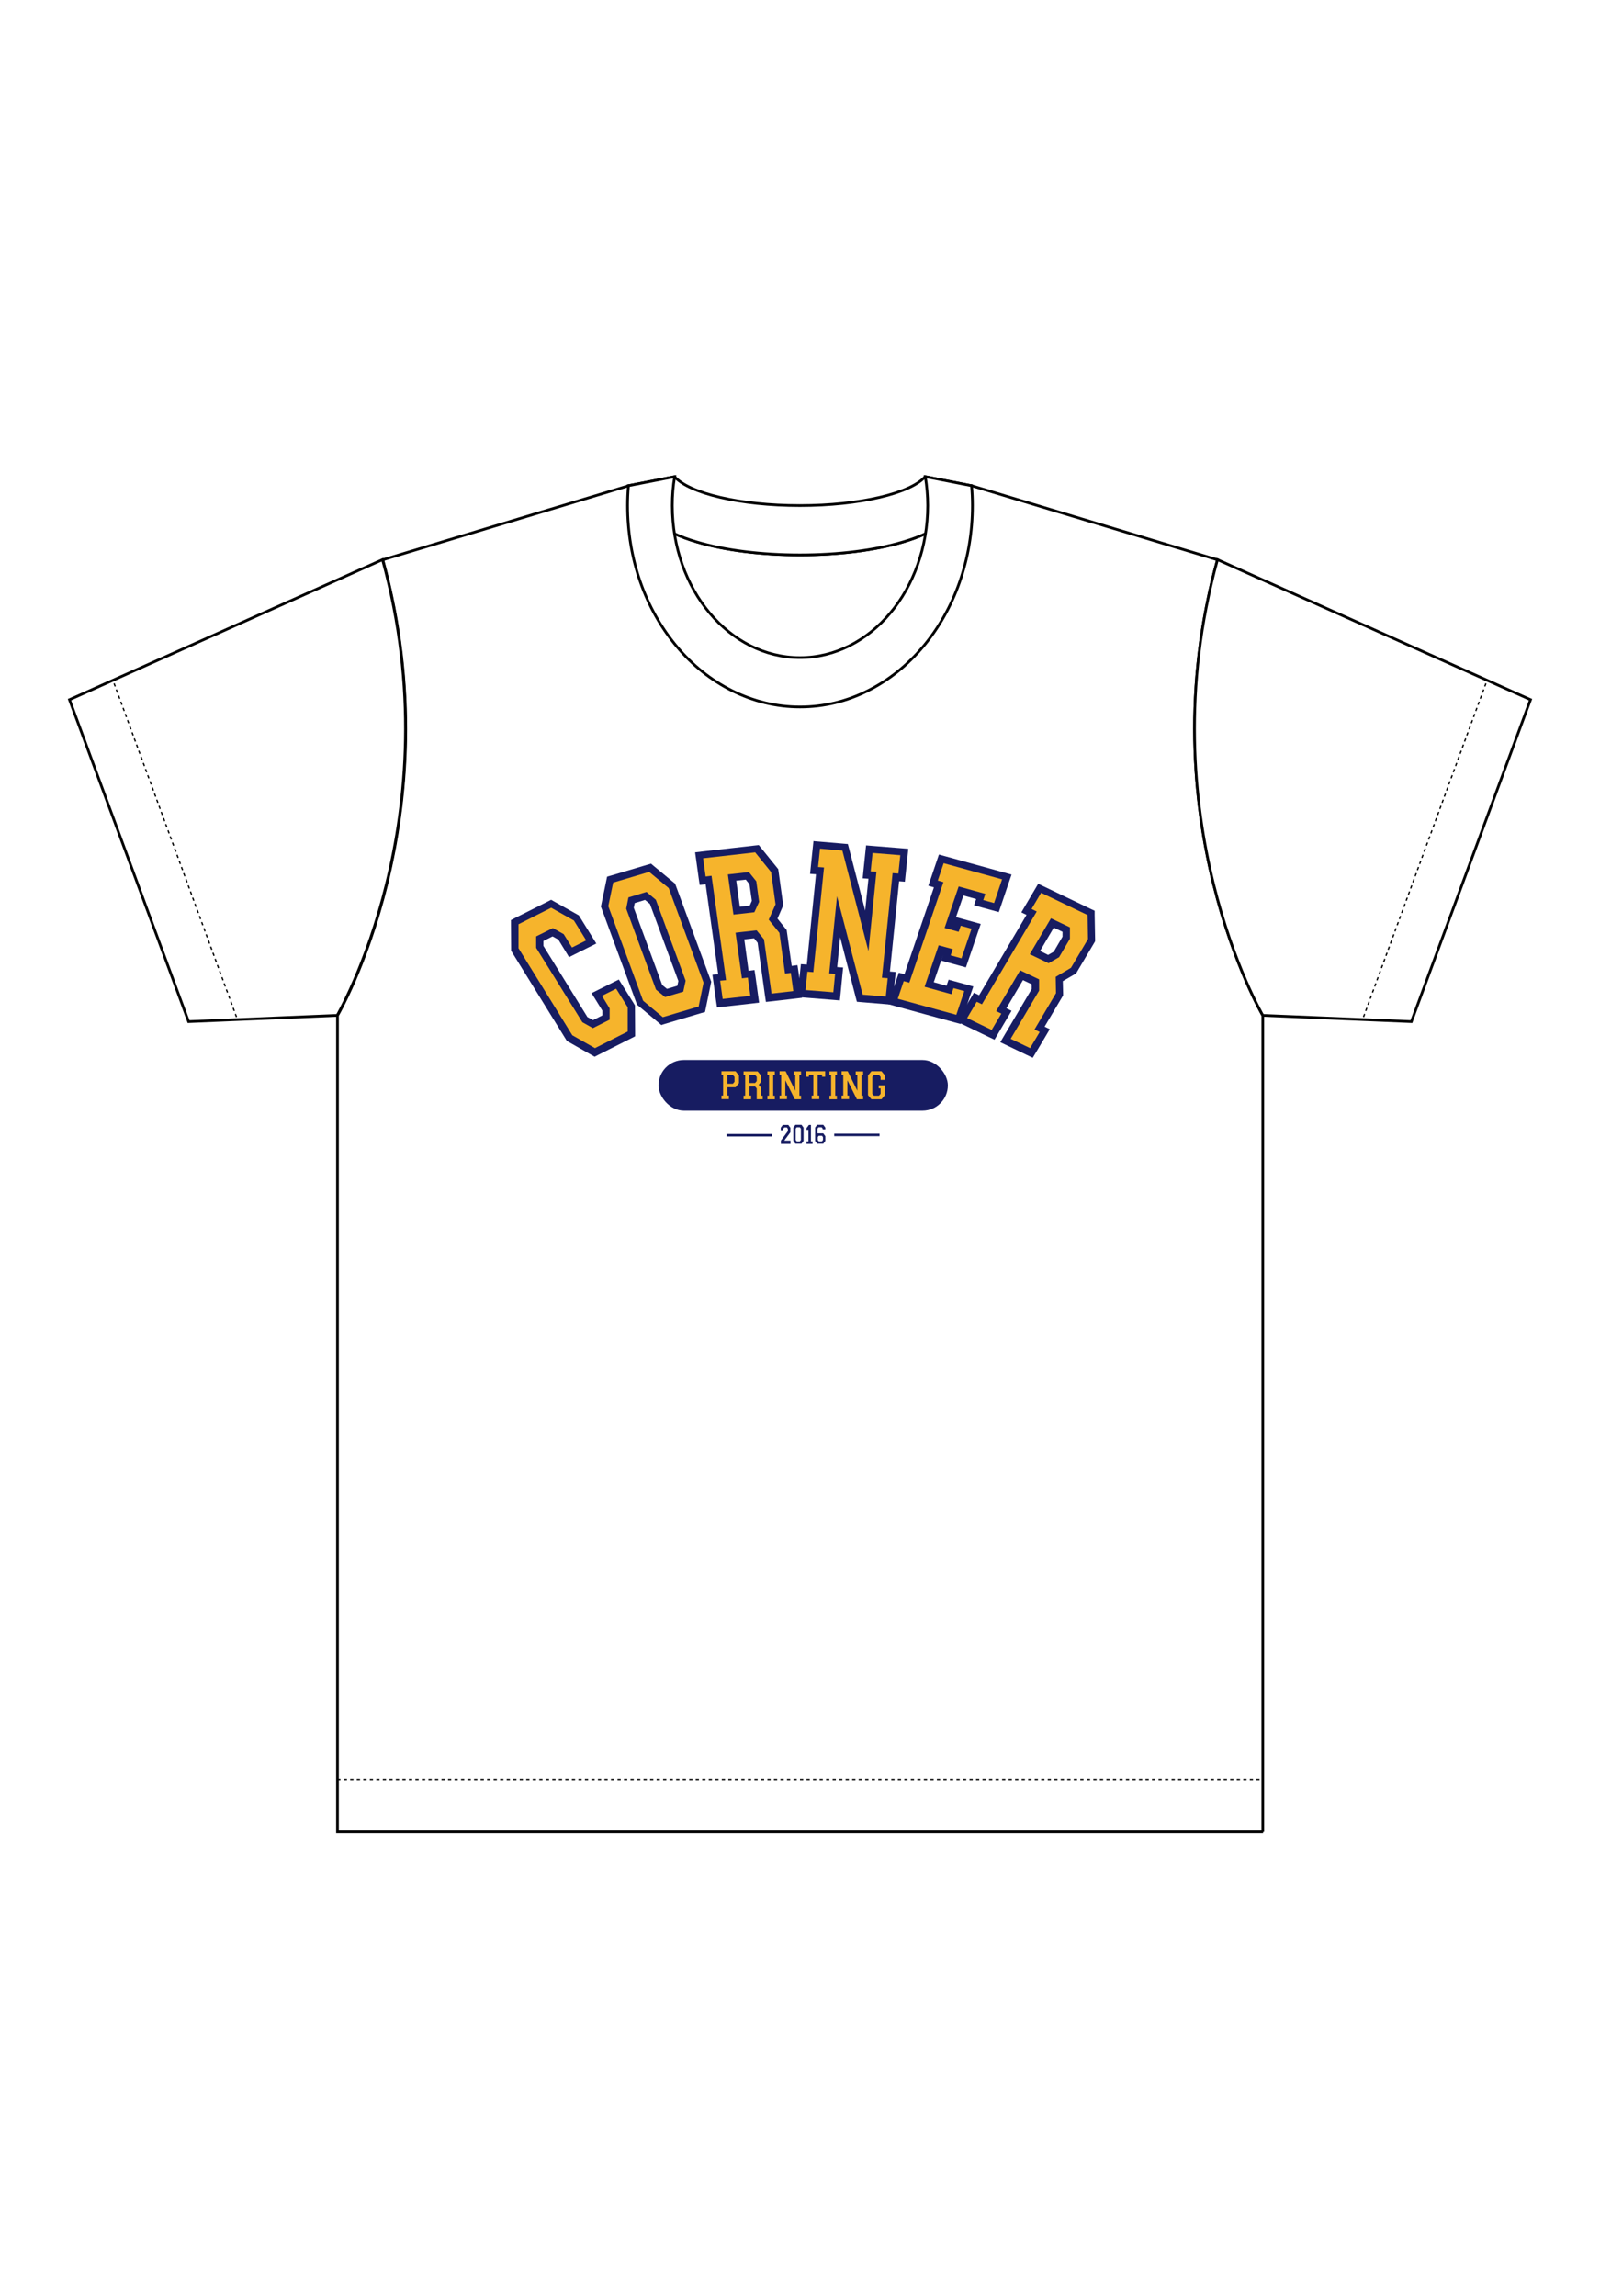 <?xml version="1.0" encoding="UTF-8"?>
<svg id="_レイヤー_2" data-name="レイヤー 2" xmlns="http://www.w3.org/2000/svg" viewBox="0 0 108 154.93">
  <defs>
    <style>
      .cls-1 {
        stroke-dasharray: 0 0 .22 .22;
        stroke-width: .09px;
      }

      .cls-1, .cls-2 {
        stroke: #000;
        stroke-miterlimit: 10;
      }

      .cls-1, .cls-2, .cls-3 {
        fill: #fff;
      }

      .cls-2 {
        stroke-width: .18px;
      }

      .cls-4 {
        fill: #171c61;
      }

      .cls-4, .cls-3, .cls-5 {
        stroke-width: 0px;
      }

      .cls-5 {
        fill: #f6b42c;
      }
    </style>
  </defs>
  <g id="_レイヤー_1-2" data-name="レイヤー 1">
    <g>
      <rect class="cls-3" width="108" height="154.93"/>
      <g>
        <g>
          <path class="cls-2" d="M85.24,123.6v-55.08s-7.85-13.4-3.06-30.75l-16.6-5c-.24.81-.77,1.76-1.89,2.55-.71.5-1.6.91-2.71,1.24-1.9.57-4.38.88-6.97.88s-5.07-.31-6.97-.88c-1.12-.33-2-.74-2.71-1.24-1.13-.79-1.65-1.74-1.89-2.55l-16.6,5c4.79,17.35-3.06,30.75-3.06,30.75v55.08h62.48Z"/>
          <line class="cls-1" x1="22.76" y1="120.07" x2="85.24" y2="120.07"/>
          <path class="cls-2" d="M22.76,68.51s7.85-13.4,3.06-30.75l-21.13,9.45,8.04,21.72,10.02-.42Z"/>
          <line class="cls-1" x1="7.7" y1="46.11" x2="16.03" y2="68.8"/>
          <path class="cls-2" d="M85.24,68.51s-7.85-13.4-3.06-30.75l21.13,9.45-8.04,21.72-10.02-.42Z"/>
          <line class="cls-1" x1="100.3" y1="46.11" x2="91.97" y2="68.8"/>
          <path class="cls-2" d="M54,37.44c2.6,0,5.07-.31,6.97-.88,1.12-.33,2-.74,2.71-1.24,1.13-.79,1.65-1.74,1.89-2.55l-3.12-.61c-.98,1.12-4.4,1.95-8.46,1.95s-7.48-.83-8.46-1.95l-3.12.61c.24.81.77,1.76,1.89,2.55.71.5,1.6.91,2.71,1.24,1.9.57,4.38.88,6.97.88Z"/>
          <path class="cls-2" d="M54,47.7c1.6,0,3.15-.37,4.61-1.11,1.39-.7,2.64-1.7,3.7-2.96,2.15-2.56,3.33-5.94,3.33-9.52,0-.45-.02-.9-.06-1.34l-3.12-.61c.1.63.16,1.28.16,1.95,0,5.66-3.86,10.26-8.62,10.26s-8.62-4.59-8.62-10.26c0-.67.05-1.32.16-1.95l-3.12.61c-.04.44-.06.89-.06,1.34,0,3.58,1.18,6.96,3.33,9.52,1.06,1.27,2.31,2.26,3.7,2.96,1.46.73,3.01,1.11,4.61,1.11Z"/>
        </g>
        <g>
          <g>
            <g>
              <polygon class="cls-5" points="38.45 70.04 34.75 64.06 34.74 62.22 37.21 60.97 38.91 61.92 39.91 63.54 38.52 64.24 37.88 63.2 37.32 62.89 36.44 63.32 36.45 63.88 39.49 68.79 40.04 69.09 40.92 68.65 40.92 68.12 40.29 67.1 41.68 66.4 42.61 67.9 42.63 69.76 40.15 71 38.45 70.04"/>
              <path class="cls-4" d="M37.21,61.25l1.53.86.83,1.34-.96.48-.56-.9-.73-.41-1.13.56v.77s3.12,5.02,3.12,5.02l.71.4,1.13-.57v-.76s-.52-.85-.52-.85l.96-.48.78,1.25v1.64s-2.21,1.12-2.21,1.12l-1.53-.87-3.63-5.87v-1.62s2.22-1.12,2.22-1.12M37.22,60.7l-.23.12-2.23,1.12-.27.14v.3s.01,1.62.01,1.62v.14s.07.12.07.12l3.63,5.87.07.11.11.06,1.53.87.23.13.23-.12,2.23-1.12.27-.14v-.3s-.01-1.64-.01-1.64v-.14s-.07-.12-.07-.12l-.78-1.25-.24-.38-.4.2-.96.48-.48.24.28.45.45.73v.32s-.63.32-.63.32l-.38-.21-2.97-4.8v-.33s.62-.31.62-.31l.39.22.49.8.23.38.4-.2.96-.48.48-.24-.28-.45-.83-1.34-.07-.11-.11-.06-1.53-.86-.23-.13h0Z"/>
            </g>
            <g>
              <path class="cls-5" d="M43.21,67.66l-2.4-6.5.37-1.81,2.68-.8,1.48,1.23,2.39,6.5-.37,1.82-2.69.8-1.48-1.24ZM44.96,67l.96-.29.12-.53-1.96-5.33-.48-.4-.96.29-.11.55,1.96,5.33.47.38Z"/>
              <path class="cls-4" d="M43.81,58.82l1.33,1.1,2.35,6.38-.33,1.61-2.42.72-1.33-1.11-2.35-6.38.33-1.59,2.42-.72M44.9,67.27l1.22-.36.16-.74-2.01-5.46-.63-.53-1.22.37-.15.76,2.01,5.46.62.51M43.93,58.28l-.25.07-2.42.72-.28.08-.06.29-.33,1.59-.03.14.05.13,2.35,6.38.05.12.1.08,1.33,1.11.2.17.25-.08,2.42-.72.28-.08.06-.29.33-1.61.03-.14-.05-.13-2.35-6.38-.05-.12-.1-.08-1.33-1.1-.2-.17h0ZM42.85,60.93l.69-.21.33.27,1.92,5.2-.07.32-.7.21-.32-.26-1.92-5.21.07-.34h0Z"/>
            </g>
            <g>
              <path class="cls-5" d="M48.35,65.98l.4-.04-.91-6.55-.4.05-.24-1.72,3.9-.44,1.19,1.47.32,2.32-.42.96.67.82.36,2.58.39-.04.24,1.71-1.95.22-.53-3.82-.37-.46-1.04.12.36,2.6.4-.04.24,1.71-2.35.27-.24-1.72ZM49.71,61.44l1.05-.12.23-.51-.17-1.25-.37-.47-1.04.12.31,2.24Z"/>
              <path class="cls-4" d="M50.99,57.53l1.06,1.31.3,2.18-.46,1.03.72.89.38,2.75.39-.05.17,1.23-1.47.17-.51-3.66-.5-.61-1.42.16.43,3.08.4-.05.17,1.23-1.87.21-.17-1.23.4-.04-.98-7.04-.4.05-.17-1.23,3.52-.4M49.5,61.71l1.42-.16.32-.7-.19-1.39-.5-.62-1.42.16.38,2.72M51.21,57.02l-.27.03-3.52.4-.5.06.07.5.17,1.23.07.47.4-.05.85,6.07-.39.04.07.5.17,1.23.07.47.47-.05,1.87-.21.5-.06-.07-.5-.17-1.23-.07-.47-.4.05-.29-2.12.66-.07.24.3.49,3.52.07.47.47-.05,1.47-.17.5-.06-.07-.5-.17-1.23-.07-.47-.39.05-.32-2.28-.02-.14-.09-.11-.53-.66.33-.76.06-.13-.02-.14-.3-2.18-.02-.13-.09-.11-1.06-1.31-.17-.21h0ZM49.68,59.42l.66-.07.25.31.16,1.12-.14.32-.67.08-.24-1.75h0Z"/>
            </g>
            <g>
              <polygon class="cls-5" points="58.04 67.34 56.62 61.85 56.25 65.46 56.64 65.49 56.47 67.21 54.11 67.02 54.28 65.3 54.68 65.33 55.35 58.76 54.95 58.72 55.13 57 57.05 57.16 58.52 62.8 58.9 59.05 58.5 59.02 58.68 57.29 61.03 57.49 60.86 59.21 60.47 59.18 59.8 65.75 60.19 65.79 60.02 67.51 58.04 67.34"/>
              <path class="cls-4" d="M55.34,57.26l1.52.13,1.76,6.78.54-5.35-.39-.03.13-1.24,1.87.15-.13,1.24-.39-.03-.72,7.06.39.03-.13,1.24-1.56-.13-1.73-6.64-.53,5.21.4.03-.12,1.24-1.88-.15.13-1.24.4.03.72-7.06-.4-.03.13-1.24M54.91,56.74l-.05.48-.13,1.24-.05.5.4.03-.62,6.09-.4-.03-.05.48-.13,1.24-.05.5.5.04,1.88.15.48.04.05-.48.12-1.24.05-.5-.4-.03.2-2.01,1.04,4.01.09.34.35.03,1.56.13.48.04.05-.48.13-1.24.05-.49-.39-.03.62-6.09.39.03.05-.48.13-1.24.05-.5-.5-.04-1.87-.15-.48-.04-.05.48-.13,1.24-.05.5.39.03-.22,2.15-1.08-4.15-.09-.34-.35-.03-1.52-.13-.48-.04h0Z"/>
            </g>
            <g>
              <polygon class="cls-5" points="60.27 67.57 60.83 65.92 61.21 66.02 63.35 59.7 62.97 59.6 63.53 57.95 67.95 59.16 67.25 61.23 66.06 60.9 66.2 60.48 64.86 60.12 64.07 62.45 64.55 62.59 64.69 62.18 65.89 62.5 65.05 64.97 63.85 64.64 63.99 64.22 63.51 64.09 62.72 66.44 64.05 66.8 64.19 66.39 65.39 66.72 64.69 68.78 60.27 67.57"/>
              <path class="cls-4" d="M63.69,58.24l3.95,1.09-.54,1.6-.73-.2.14-.42-1.8-.5-.95,2.8.95.26.14-.41.73.2-.68,2-.73-.2.14-.42-.95-.26-.95,2.8,1.81.5.14-.41.73.2-.54,1.6-3.95-1.08.4-1.19.38.1,2.3-6.78-.38-.11.4-1.18M63.38,57.65l-.15.44-.4,1.18-.17.49.38.11-1.99,5.86-.38-.1-.15.44-.4,1.19-.17.49.5.14,3.95,1.08.44.12.15-.44.54-1.6.17-.49-.5-.14-.73-.2-.44-.12-.14.41-.86-.24.64-1.88h0s-.14.42-.14.42l.5.14.73.2.44.12.15-.44.68-2,.17-.49-.5-.14-.73-.2-.44-.12-.14.41h0s.64-1.87.64-1.87l.86.24-.14.42.5.14.73.2.44.12.15-.44.54-1.6.17-.49-.5-.14-3.95-1.09-.44-.12h0Z"/>
            </g>
            <g>
              <path class="cls-5" d="M67.88,70.2l2.02-3.42v-.54s-.94-.45-.94-.45l-1.37,2.32.35.17-.9,1.52-2.1-1.01.9-1.52.35.17,3.45-5.84-.35-.17.9-1.52,3.47,1.66.03,1.84-1.22,2.06-.96.57.02,1.03-1.35,2.28.35.17-.9,1.52-1.75-.84ZM70.77,64.72l.54-.32.66-1.12v-.55s-.93-.45-.93-.45l-1.18,2,.91.44Z"/>
              <path class="cls-4" d="M70.28,60.24l3.13,1.5.03,1.62-1.15,1.94-1.03.61.02,1.1-1.45,2.45.35.17-.65,1.09-1.31-.63,1.92-3.25v-.76s-1.28-.61-1.28-.61l-1.62,2.75.35.17-.65,1.1-1.66-.8.65-1.1.35.17,3.7-6.26-.35-.17.65-1.1M70.78,64.99l.71-.41.73-1.24v-.77s-1.28-.61-1.28-.61l-1.43,2.42,1.27.61M70.09,59.61l-.23.39-.65,1.1-.27.46.35.17-3.2,5.42-.35-.17-.23.39-.65,1.1-.27.46.48.23,1.66.8.4.19.23-.39.65-1.1.27-.46-.35-.17,1.12-1.9.59.28v.32s-1.85,3.13-1.85,3.13l-.27.46.48.23,1.31.63.4.19.23-.38.65-1.09.27-.46-.35-.17,1.18-1.99.07-.12v-.14s-.02-.82-.02-.82l.79-.46.11-.06.06-.11,1.15-1.94.07-.12v-.14s-.03-1.62-.03-1.62v-.3s-.28-.13-.28-.13l-3.13-1.5-.4-.19h0ZM70.2,64.17l.93-1.58.59.28v.33s-.59,1.01-.59,1.01l-.38.22-.55-.27h0Z"/>
            </g>
          </g>
          <g>
            <rect class="cls-4" x="44.45" y="71.52" width="19.53" height="3.42" rx="1.71" ry="1.71"/>
            <g>
              <path class="cls-5" d="M49.64,73.36h-.55v.56h.11v.24h-.5v-.24h.11v-1.4h-.11v-.24h.95l.23.28v.52l-.23.28ZM49.47,73.12l.11-.13v-.33l-.11-.13h-.38v.59h.38Z"/>
              <path class="cls-5" d="M50.69,74.17h-.5v-.24h.11v-1.4h-.11v-.24h.95l.23.28v.43l-.16.19.16.19v.55h.11v.24h-.4v-.73l-.11-.13h-.38v.61h.11v.24ZM50.97,73.07l.11-.13v-.28l-.11-.13h-.38v.54h.38Z"/>
              <path class="cls-5" d="M52.3,74.17h-.5v-.24h.11v-1.4h-.11v-.24h.5v.24h-.11v1.4h.11v.24Z"/>
              <path class="cls-5" d="M53.68,72.53h-.11v-.24h.5v.24h-.11v1.4h.11v.24h-.42l-.64-1.28v1.03h.11v.24h-.5v-.24h.11v-1.4h-.11v-.24h.41l.65,1.31v-1.06Z"/>
              <path class="cls-5" d="M55.49,72.65v-.13h-.3v1.4h.11v.24h-.51v-.24h.11v-1.4h-.3v.13h-.2v-.37h1.3v.37h-.2Z"/>
              <path class="cls-5" d="M56.49,74.17h-.5v-.24h.11v-1.4h-.11v-.24h.5v.24h-.11v1.4h.11v.24Z"/>
              <path class="cls-5" d="M57.87,72.53h-.11v-.24h.5v.24h-.11v1.4h.11v.24h-.42l-.64-1.28v1.03h.11v.24h-.5v-.24h.11v-1.4h-.11v-.24h.41l.65,1.31v-1.06Z"/>
              <path class="cls-5" d="M59.73,73.89l-.23.28h-.68l-.23-.28v-1.33l.23-.28h.68l.23.28v.3h-.29v-.2l-.11-.13h-.34l-.11.13v1.14l.11.13h.34l.11-.13v-.37h-.13v-.2h.42v.66Z"/>
            </g>
          </g>
          <g>
            <g>
              <path class="cls-4" d="M52.94,76.96h.42v.22h-.65v-.22l.47-.64v-.16l-.07-.09h-.17l-.07.09v.1h-.17v-.17l.14-.19h.37l.14.19v.31l-.42.57Z"/>
              <path class="cls-4" d="M53.55,76.08l.14-.19h.41l.14.19v.9l-.14.19h-.41l-.14-.19v-.9ZM54.06,76.15l-.07-.09h-.21l-.07.09v.77l.07.09h.21l.07-.09v-.77Z"/>
              <path class="cls-4" d="M54.74,77.01h.11v.17h-.41v-.17h.13v-.78h-.13v-.11l.16-.22h.14v1.12Z"/>
              <path class="cls-4" d="M55.2,76.47h.37l.14.19v.32l-.14.19h-.41l-.14-.19v-.9l.14-.19h.41l.14.19v.12h-.18v-.05l-.07-.09h-.21l-.07.09v.32ZM55.2,76.92l.07.09h.21l.07-.09v-.2l-.07-.09h-.21l-.07.09v.2Z"/>
            </g>
            <rect class="cls-4" x="56.31" y="76.49" width="3.06" height=".17"/>
            <rect class="cls-4" x="49.05" y="76.51" width="3.06" height=".17"/>
          </g>
        </g>
      </g>
    </g>
  </g>
</svg>